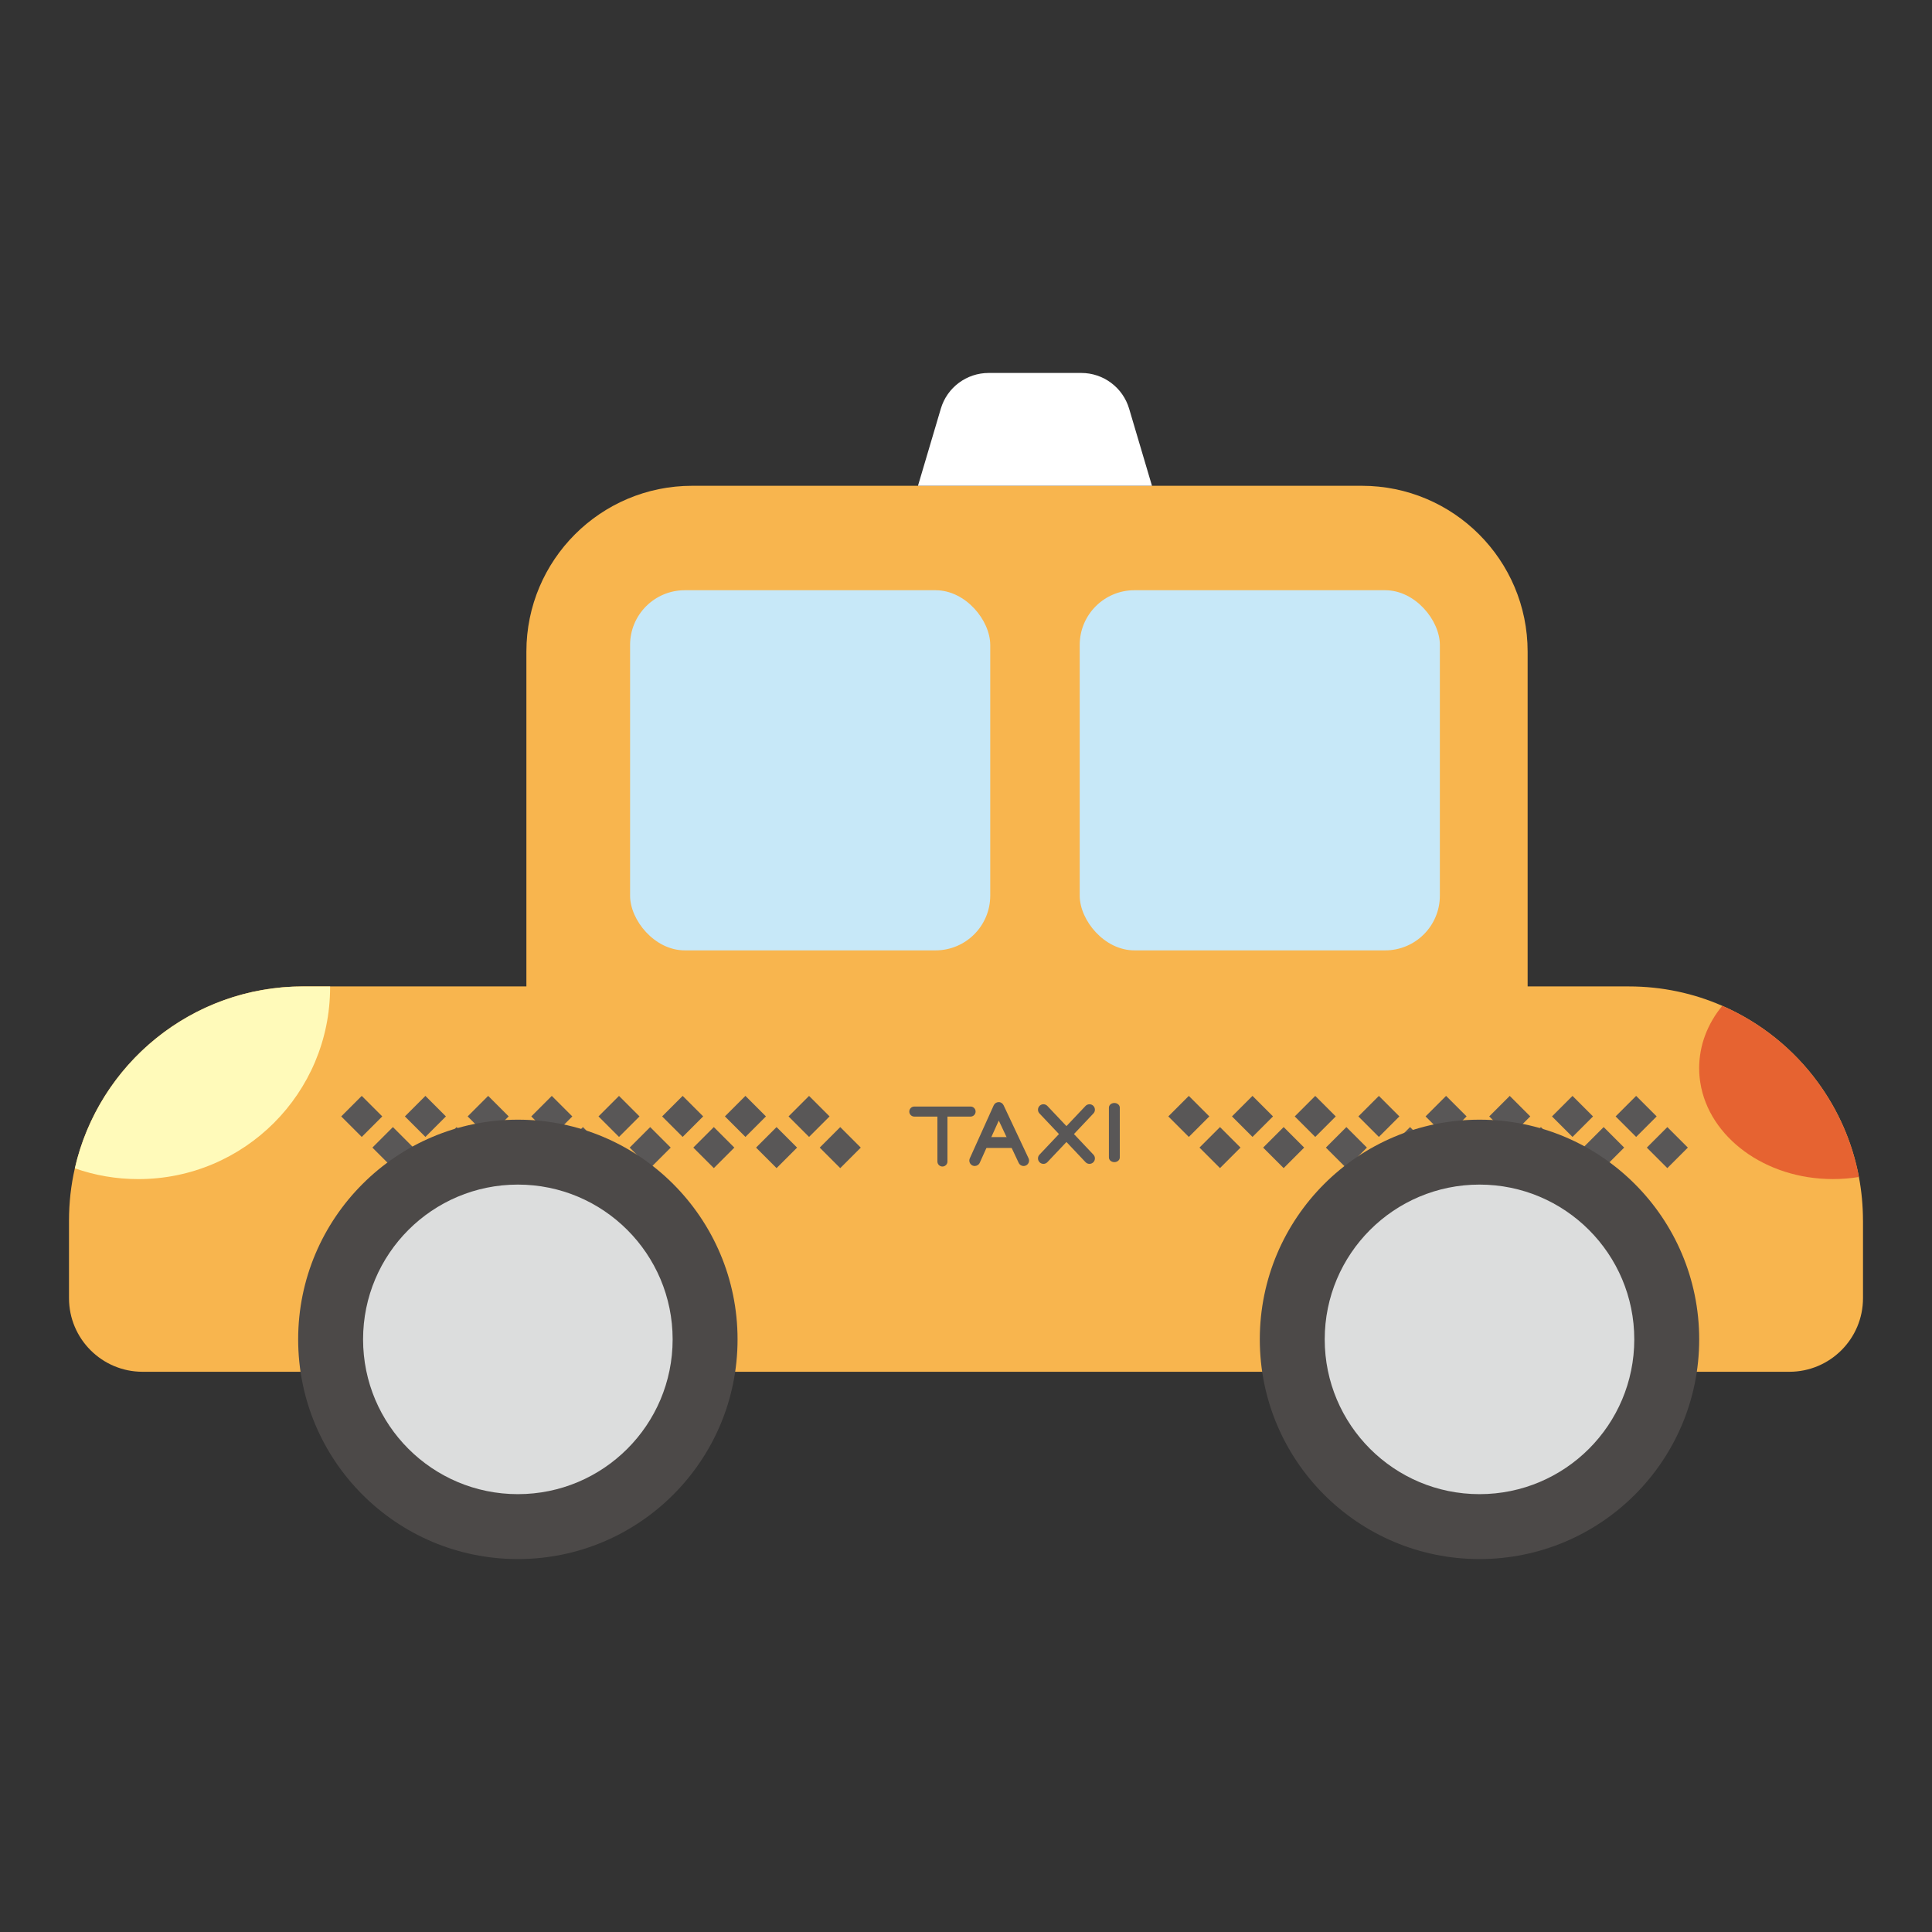 <?xml version="1.0" encoding="UTF-8"?>
<svg id="_レイヤー_1" data-name="レイヤー_1" xmlns="http://www.w3.org/2000/svg" viewBox="0 0 700 700">
  <rect x="0" y="0" width="700" height="700" fill="#333333" stroke="none"/>
  <defs>
    <style>
      .cls-1 {
        fill: #e66331;
      }

      .cls-2 {
        fill: #f8b54e;
      }

      .cls-3 {
        fill: #4c4948;
      }

      .cls-4 {
        fill: #fff;
      }

      .cls-5 {
        fill: #dcdddd;
      }

      .cls-6 {
        fill: #595757;
      }

      .cls-7 {
        fill: #fffaba;
      }

      .cls-8 {
        fill: #c7e8f8;
      }
    </style>
  </defs>
  <path class="cls-2" d="M675,442.22v28.13c0,14.73-11.95,26.67-26.68,26.67H51.67c-14.73,0-26.67-11.94-26.67-26.67v-28.13c0-6.5.73-12.84,2.12-18.92,2.58-11.37,7.46-21.87,14.12-31,15.41-21.15,40.39-34.9,68.58-34.9h80.9v-121.31c0-33.18,26.9-60.08,60.08-60.08h242.61c33.18,0,60.08,26.9,60.08,60.08v121.31h36.69c12.03,0,23.48,2.5,33.84,7.03,13.91,6.06,25.9,15.74,34.72,27.87,7.27,9.97,12.42,21.56,14.78,34.14.96,5.12,1.47,10.39,1.47,15.78Z"/>
  <g>
    <g>
      <g>
        <g>
          <rect class="cls-6" x="518.69" y="399.24" width="10.51" height="10.51" transform="translate(439.48 -252.01) rotate(45)"/>
          <rect class="cls-6" x="529.99" y="410.54" width="10.51" height="10.51" transform="translate(450.78 -256.69) rotate(45)"/>
          <rect class="cls-6" x="553.05" y="410.54" width="10.51" height="10.51" transform="translate(457.53 -273) rotate(45)"/>
          <rect class="cls-6" x="541.75" y="399.24" width="10.51" height="10.51" transform="translate(446.24 -268.32) rotate(45)"/>
        </g>
        <g>
          <rect class="cls-6" x="564.49" y="399.24" width="10.51" height="10.51" transform="translate(452.9 -284.39) rotate(45)"/>
          <rect class="cls-6" x="575.78" y="410.54" width="10.51" height="10.51" transform="translate(464.19 -289.07) rotate(45)"/>
          <rect class="cls-6" x="598.85" y="410.54" width="10.51" height="10.51" transform="translate(470.95 -305.38) rotate(45)"/>
          <rect class="cls-6" x="587.55" y="399.24" width="10.51" height="10.51" transform="translate(459.65 -300.7) rotate(45)"/>
        </g>
      </g>
      <g>
        <g>
          <rect class="cls-6" x="425.48" y="399.24" width="10.51" height="10.51" transform="translate(412.18 -186.1) rotate(45)"/>
          <rect class="cls-6" x="436.77" y="410.54" width="10.51" height="10.51" transform="translate(423.48 -190.78) rotate(45)"/>
          <rect class="cls-6" x="459.84" y="410.54" width="10.51" height="10.51" transform="translate(430.23 -207.09) rotate(45)"/>
          <rect class="cls-6" x="448.54" y="399.24" width="10.51" height="10.51" transform="translate(418.94 -202.41) rotate(45)"/>
        </g>
        <g>
          <rect class="cls-6" x="471.28" y="399.24" width="10.51" height="10.51" transform="translate(425.6 -218.48) rotate(45)"/>
          <rect class="cls-6" x="482.57" y="410.54" width="10.51" height="10.51" transform="translate(436.89 -223.16) rotate(45)"/>
          <rect class="cls-6" x="505.63" y="410.54" width="10.51" height="10.51" transform="translate(443.65 -239.47) rotate(45)"/>
          <rect class="cls-6" x="494.34" y="399.24" width="10.51" height="10.51" transform="translate(432.35 -234.79) rotate(45)"/>
        </g>
      </g>
    </g>
    <g>
      <g>
        <g>
          <rect class="cls-6" x="219.02" y="399.24" width="10.51" height="10.51" transform="translate(351.71 -40.11) rotate(45)"/>
          <rect class="cls-6" x="230.32" y="410.54" width="10.51" height="10.51" transform="translate(363.01 -44.79) rotate(45)"/>
          <rect class="cls-6" x="253.38" y="410.54" width="10.51" height="10.51" transform="translate(369.76 -61.1) rotate(45)"/>
          <rect class="cls-6" x="242.08" y="399.24" width="10.51" height="10.51" transform="translate(358.47 -56.42) rotate(45)"/>
        </g>
        <g>
          <rect class="cls-6" x="264.82" y="399.24" width="10.51" height="10.51" transform="translate(365.13 -72.5) rotate(45)"/>
          <rect class="cls-6" x="276.11" y="410.54" width="10.51" height="10.51" transform="translate(376.42 -77.17) rotate(45)"/>
          <rect class="cls-6" x="299.18" y="410.54" width="10.51" height="10.51" transform="translate(383.18 -93.48) rotate(45)"/>
          <rect class="cls-6" x="287.88" y="399.24" width="10.51" height="10.51" transform="translate(371.88 -88.8) rotate(45)"/>
        </g>
      </g>
      <g>
        <g>
          <rect class="cls-6" x="125.81" y="399.24" width="10.51" height="10.51" transform="translate(324.41 25.8) rotate(45)"/>
          <rect class="cls-6" x="137.1" y="410.54" width="10.51" height="10.51" transform="translate(335.71 21.12) rotate(45)"/>
          <rect class="cls-6" x="160.17" y="410.54" width="10.51" height="10.51" transform="translate(342.46 4.81) rotate(45)"/>
          <rect class="cls-6" x="148.87" y="399.24" width="10.51" height="10.51" transform="translate(331.17 9.49) rotate(45)"/>
        </g>
        <g>
          <rect class="cls-6" x="171.61" y="399.24" width="10.51" height="10.51" transform="translate(337.83 -6.59) rotate(45)"/>
          <rect class="cls-6" x="182.9" y="410.54" width="10.51" height="10.51" transform="translate(349.12 -11.26) rotate(45)"/>
          <rect class="cls-6" x="205.96" y="410.54" width="10.51" height="10.51" transform="translate(355.87 -27.57) rotate(45)"/>
          <rect class="cls-6" x="194.67" y="399.24" width="10.51" height="10.51" transform="translate(344.58 -22.89) rotate(45)"/>
        </g>
      </g>
    </g>
    <g>
      <g>
        <path class="cls-6" d="M351.66,404.56h-20.39c-1.01,0-1.82-.82-1.82-1.82s.82-1.82,1.82-1.82h20.39c1.01,0,1.82.82,1.82,1.82s-.82,1.82-1.82,1.82Z"/>
        <path class="cls-6" d="M341.46,422.65c-1.01,0-1.82-.82-1.82-1.82v-17.63c0-1.01.82-1.82,1.82-1.82s1.82.82,1.82,1.82v17.63c0,1.01-.82,1.82-1.82,1.82Z"/>
      </g>
      <g>
        <path class="cls-6" d="M394.73,421.69c-.52,0-1.05-.21-1.43-.62l-16.68-17.65c-.75-.79-.71-2.04.08-2.79.79-.75,2.04-.71,2.79.08l16.68,17.65c.75.79.71,2.04-.08,2.79-.38.36-.87.54-1.35.54Z"/>
        <path class="cls-6" d="M378.05,421.69c-.49,0-.97-.18-1.35-.54-.79-.75-.83-2-.08-2.79l16.68-17.65c.75-.79,2-.83,2.79-.08.79.75.83,2,.08,2.79l-16.68,17.65c-.39.41-.91.62-1.43.62Z"/>
      </g>
      <path class="cls-6" d="M403.75,421.06c-1.09,0-1.97-.75-1.97-1.68v-18.07c0-.93.88-1.68,1.97-1.68s1.97.75,1.97,1.68v18.07c0,.93-.88,1.68-1.97,1.68Z"/>
      <g>
        <rect class="cls-6" x="356.06" y="411.99" width="11.16" height="3.94"/>
        <path class="cls-6" d="M353.18,422.47c-.27,0-.55-.06-.81-.17-.99-.45-1.44-1.62-.99-2.61l8.66-19.21c.32-.7,1.01-1.16,1.78-1.16.76-.04,1.47.44,1.8,1.13l9.04,19.21c.46.99.04,2.16-.95,2.62-.98.46-2.16.04-2.62-.95l-7.21-15.33-6.9,15.3c-.33.73-1.05,1.16-1.8,1.16Z"/>
      </g>
    </g>
  </g>
  <g>
    <rect class="cls-8" x="391.2" y="213.85" width="130.49" height="130.49" rx="19.83" ry="19.83"/>
    <rect class="cls-8" x="228.29" y="213.85" width="130.49" height="130.49" rx="19.83" ry="19.83"/>
  </g>
  <g>
    <circle class="cls-3" cx="536.05" cy="485.28" r="79.6"/>
    <circle class="cls-5" cx="536.05" cy="485.28" r="56.08"/>
  </g>
  <path class="cls-7" d="M119.6,357.4v.32c0,38.37-31.11,69.49-69.48,69.49-8.06,0-15.81-1.37-23-3.91,8.59-37.74,42.35-65.9,82.7-65.9h9.78Z"/>
  <path class="cls-4" d="M417.39,176.01h-84.79l8.28-27.94c2.27-7.68,9.33-12.94,17.33-12.94h33.56c8.01,0,15.06,5.27,17.33,12.94l8.28,27.94Z"/>
  <path class="cls-1" d="M673.53,426.44c-3.05.51-6.21.76-9.44.76-24.59,0-44.92-15.21-48.03-34.91-.28-1.73-.42-3.49-.42-5.28,0-8.37,3.09-16.16,8.38-22.59,13.91,6.06,25.9,15.74,34.72,27.87,7.27,9.97,12.42,21.56,14.78,34.14Z"/>
  <g>
    <circle class="cls-3" cx="187.63" cy="485.28" r="79.6"/>
    <circle class="cls-5" cx="187.63" cy="485.28" r="56.08"/>
  </g>
</svg>